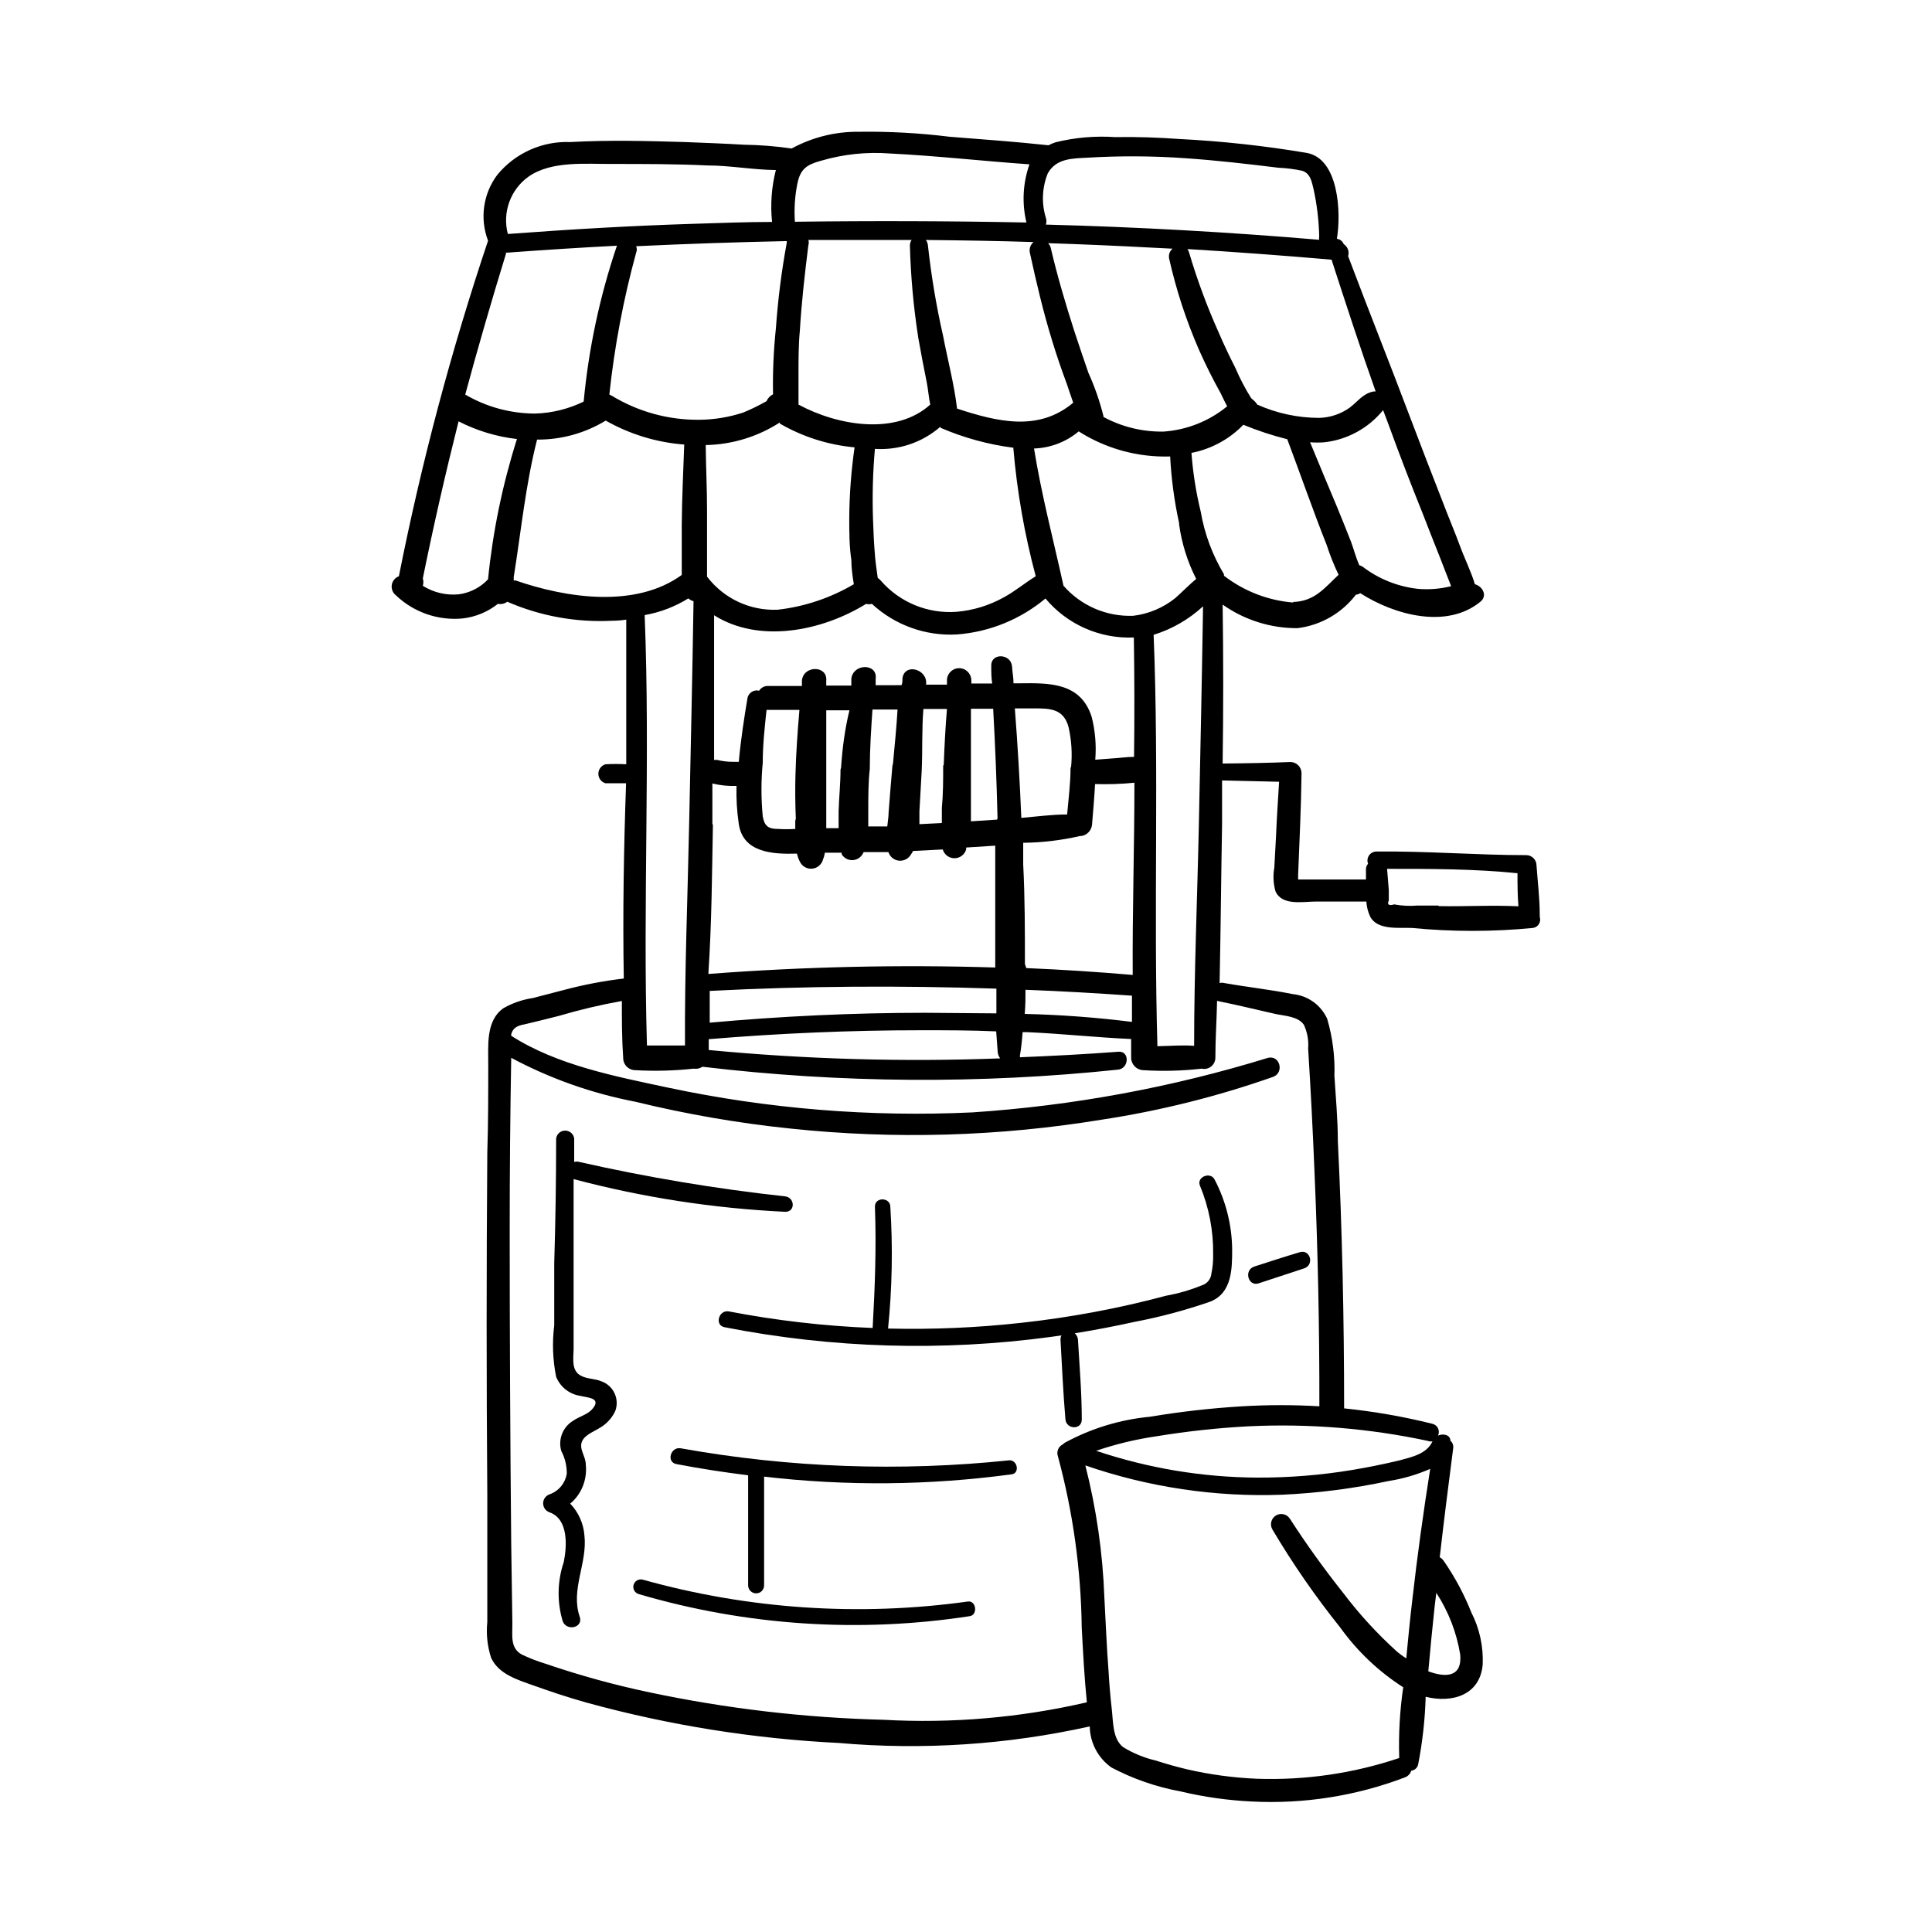 <?xml version="1.0" encoding="UTF-8"?>
<!-- Uploaded to: SVG Find, www.svgrepo.com, Generator: SVG Find Mixer Tools -->
<svg fill="#000000" width="800px" height="800px" version="1.1" viewBox="144 144 512 512" xmlns="http://www.w3.org/2000/svg">
 <g>
  <path d="m481.71 373.9c-0.379 2.094-0.277 4.246 0.305 6.297 1.715 3.93 7.356 2.719 10.781 2.719h13.301c0.078 1.418 0.441 2.805 1.059 4.082 1.965 3.578 7.609 2.769 11.035 2.922h-0.004c10.656 1.031 21.387 1.031 32.043 0 0.66-0.086 1.25-0.461 1.602-1.031 0.352-0.566 0.43-1.262 0.211-1.891 0.027-0.234 0.027-0.473 0-0.707 0-4.332-0.555-8.664-0.855-13v0.004c-0.027-1.465-1.207-2.644-2.668-2.672-13.25 0-26.449-1.109-39.75-0.957h-0.004c-0.781 0-1.516 0.383-1.957 1.027-0.445 0.645-0.543 1.469-0.258 2.199-0.414 0.469-0.613 1.09-0.555 1.711v2.469h-9.371-8.613v-1.059c0.352-9.02 0.805-18.086 0.906-27.105v0.004c0-1.625-1.301-2.945-2.922-2.973-5.996 0.25-11.992 0.352-17.984 0.402 0.203-14.008 0.203-28.047 0-42.117l-0.004-0.004c5.805 4.106 12.746 6.289 19.852 6.25 6.137-0.758 11.711-3.957 15.465-8.867 0.414-0.043 0.812-0.18 1.16-0.402 9.117 5.844 23.023 9.574 31.891 2.215 1.914-1.613 0.453-4.082-1.512-4.586-1.008-3.375-2.672-6.648-3.93-10.078-1.258-3.426-3.125-7.859-4.637-11.84-2.922-7.406-5.742-14.812-8.566-22.219-5.391-14.309-11.082-28.516-16.473-42.824l0.004 0.004c0.375-1.199-0.098-2.5-1.16-3.172-0.293-0.773-0.992-1.316-1.812-1.41 1.16-6.953 0.504-21.262-8.012-22.773-11.152-1.879-22.406-3.109-33.703-3.68-5.691-0.402-11.387-0.605-17.078-0.504h-0.004c-5.277-0.355-10.578 0.102-15.719 1.363-0.66 0.207-1.301 0.477-1.914 0.805-8.715-0.957-17.531-1.562-26.25-2.266h0.004c-7.988-0.988-16.035-1.43-24.082-1.312-6.195-0.062-12.301 1.465-17.734 4.434-4.207-0.613-8.449-0.949-12.699-1.008-5.039-0.301-10.43-0.504-15.668-0.707-10.078-0.301-20.152-0.555-30.23 0l0.004 0.004c-7.469-0.312-14.648 2.894-19.398 8.664-3.777 5.016-4.707 11.617-2.469 17.484-9.77 29.102-17.664 58.805-23.629 88.922-0.992 0.363-1.711 1.234-1.879 2.281s0.242 2.102 1.074 2.754c4.727 4.516 11.176 6.758 17.684 6.148 3.426-0.391 6.672-1.734 9.371-3.879 0.863 0.184 1.766-0.02 2.469-0.555 8.738 3.801 18.242 5.527 27.758 5.039 1.277 0 2.535-0.102 3.777-0.301v38.34l0.004-0.004c-1.832-0.098-3.664-0.098-5.492 0-1.125 0.324-1.902 1.352-1.902 2.519 0 1.172 0.777 2.199 1.902 2.519h5.441c-0.605 17.18-0.906 34.461-0.605 51.742-5.34 0.629-10.625 1.637-15.82 3.023l-8.363 2.168v-0.004c-2.711 0.41-5.324 1.316-7.707 2.672-4.785 3.375-3.981 10.078-4.031 15.113 0 7.707 0 15.469-0.25 23.227-0.234 30.23-0.234 60.457 0 90.688v22.418 11.234c-0.324 3.191 0.02 6.418 1.008 9.473 2.016 4.383 7.055 5.844 11.285 7.356 4.231 1.512 9.32 3.223 14.055 4.535 21.797 5.984 44.18 9.562 66.754 10.68 22.277 1.949 44.727 0.473 66.555-4.383 0.062 4.336 2.195 8.383 5.742 10.883 5.754 3.035 11.938 5.176 18.34 6.348 6.184 1.469 12.492 2.363 18.844 2.668 13.832 0.711 27.66-1.469 40.605-6.398 0.801-0.293 1.414-0.945 1.664-1.762 0.961-0.105 1.73-0.855 1.863-1.812 1.133-5.867 1.793-11.816 1.965-17.785 6.852 1.715 14.41-0.301 15.113-8.566 0.199-4.785-0.84-9.539-3.023-13.805-1.918-4.836-4.387-9.434-7.356-13.703-0.27-0.367-0.613-0.676-1.008-0.906 1.109-9.672 2.316-19.297 3.578-28.969 0.086-0.727-0.199-1.445-0.754-1.914 0-1.562-1.914-1.965-3.273-1.359h-0.004c0.293-0.609 0.293-1.32 0-1.93-0.297-0.605-0.852-1.047-1.512-1.195-7.684-1.91-15.496-3.273-23.375-4.082 0-23.629-0.504-47.258-1.664-70.836 0-5.742-0.555-11.539-0.906-17.281 0.168-5.106-0.477-10.207-1.914-15.113-1.645-3.66-5.125-6.16-9.121-6.551-5.996-1.211-12.09-1.863-18.086-2.922-0.426-0.129-0.883-0.129-1.309 0 0.301-14.105 0.402-28.164 0.656-42.219v-11.488l15.113 0.352c-0.301 4.734-0.605 9.473-0.805 14.207zm43.527 10.078h-5.492l0.004-0.004c-2.102 0.18-4.223 0.078-6.297-0.301-1.41 0.453-1.914 0-1.41-1.008v-2.82l-0.453-5.594c11.488 0 23.125 0 34.562 1.16 0 2.922 0 5.844 0.25 8.766-7.156-0.352-14.258 0.102-21.16-0.051zm-116.83 38.891c0.066 0.586 0.293 1.145 0.652 1.613-25.766 0.973-51.566 0.23-77.234-2.219v-2.871c18.742-1.562 37.586-2.367 56.426-2.367 6.551 0 13.148 0 19.75 0.301 0.152 1.867 0.254 3.731 0.406 5.543zm-102.32-174.02-0.605-0.301c1.355-12.699 3.731-25.27 7.102-37.586 0.23-0.547 0.23-1.164 0-1.711 13.434-0.637 26.734-1.09 39.902-1.359v0.504-0.004c-1.379 7.5-2.336 15.066-2.871 22.672-0.609 5.789-0.863 11.613-0.754 17.434-0.773 0.375-1.383 1.02-1.715 1.812-2 1.137-4.07 2.148-6.195 3.023-3.773 1.238-7.719 1.883-11.691 1.914-8.168 0.07-16.195-2.148-23.172-6.398zm190.84-35.871c3.777 11.637 7.559 23.277 11.637 34.762h-0.555c-2.82 0.555-4.082 2.57-6.246 4.231v0.004c-2.394 1.738-5.258 2.703-8.215 2.769-5.644-0.016-11.223-1.219-16.371-3.527-0.281-0.488-0.66-0.918-1.109-1.258l-0.504-0.453c-1.598-2.559-2.996-5.238-4.184-8.012-1.562-3.074-3.074-6.246-4.434-9.422-3.094-6.902-5.719-14.004-7.859-21.262-0.09-0.285-0.227-0.559-0.402-0.805 12.648 0.758 25.492 1.715 38.238 2.82zm-43.125-0.605h-0.004c1.879 8.402 4.559 16.602 8.012 24.484 1.715 3.828 3.578 7.609 5.644 11.285 0.504 1.008 1.059 2.266 1.762 3.527-4.777 3.93-10.66 6.269-16.828 6.703-5.57 0.105-11.07-1.23-15.969-3.879-0.02-0.086-0.02-0.172 0-0.254-0.98-3.926-2.312-7.754-3.981-11.438-1.242-3.594-2.453-7.172-3.629-10.73-2.367-7.356-4.586-14.812-6.348-22.371v0.004c-0.121-0.477-0.363-0.91-0.707-1.262 9.305 0.301 18.625 0.707 27.961 1.211l5.039 0.25c-0.699 0.555-1.062 1.434-0.957 2.32zm2.672 70.535h-0.004c0.684 5.055 2.215 9.961 4.535 14.508-1.863 1.562-3.578 3.324-5.492 5.039-3.211 2.598-7.086 4.238-11.188 4.734-7.047 0.273-13.84-2.652-18.488-7.957-2.672-12.141-5.844-24.133-7.809-36.375 4.344-0.145 8.512-1.742 11.84-4.535 7.227 4.598 15.672 6.914 24.234 6.648 0.309 5.934 1.098 11.832 2.367 17.633zm-105.8-26.652h-0.004c6.066 3.508 12.82 5.656 19.801 6.297-0.898 6.227-1.371 12.504-1.41 18.793 0 3.68 0 7.356 0.555 11.035 0 2.066 0.301 4.332 0.656 6.449l-0.004-0.004c-6.172 3.637-13.035 5.938-20.152 6.754-7.309 0.332-14.312-2.945-18.742-8.77v-2.719-4.637-10.078c0-5.844-0.301-11.637-0.352-17.434v0.004c6.981-0.129 13.785-2.207 19.648-5.992zm42.57 1.109h-0.004c6.156 2.652 12.652 4.434 19.297 5.289 0.969 11.508 2.961 22.902 5.945 34.059-2.871 1.762-5.492 3.981-8.465 5.594v-0.004c-3.848 2.148-8.105 3.453-12.492 3.832-7.656 0.574-15.133-2.508-20.152-8.316-0.215-0.258-0.469-0.48-0.758-0.652-0.25-1.863-0.555-3.777-0.707-5.594-0.301-3.426-0.453-6.801-0.555-10.078l0.004 0.004c-0.211-6.188-0.043-12.379 0.504-18.543 6.344 0.418 12.598-1.703 17.379-5.894zm-60.457 105.25v-10.984h-0.004c2.094 0.508 4.246 0.727 6.398 0.656-0.094 3.367 0.109 6.742 0.605 10.074 1.109 7.508 8.715 8.062 15.418 7.859 0.191 0.867 0.512 1.699 0.957 2.469 0.68 1.082 1.922 1.668 3.188 1.504 1.266-0.16 2.32-1.043 2.707-2.258 0.254-0.633 0.438-1.293 0.555-1.965h4.434c-0.02 0.133-0.02 0.27 0 0.402 0.578 0.977 1.633 1.574 2.769 1.574 1.137 0 2.191-0.598 2.769-1.574l0.301-0.555h6.551c0.098 0.262 0.215 0.516 0.355 0.754 0.598 0.953 1.645 1.531 2.769 1.531s2.172-0.578 2.769-1.531c0.238-0.34 0.457-0.691 0.656-1.055l7.859-0.402v-0.004c0.398 1.383 1.66 2.332 3.098 2.332s2.703-0.949 3.102-2.332v-0.504l7.707-0.504v4.484 25.543 2.266 0.004c-25.355-0.789-50.734-0.219-76.027 1.711 0.91-13.805 0.961-26.801 1.211-39.801zm94.918-15.113c0 4.133-0.555 8.262-0.906 12.344-4.031 0-8.16 0.555-12.141 0.906-0.402-9.742-0.973-19.414-1.715-29.02h5.039c4.18 0 7.91 0 9.219 5.039l-0.004-0.004c0.766 3.422 0.984 6.941 0.656 10.43zm-19.496 13.703-6.902 0.453v-3.527-11.184-15.113h5.894c0.535 9.57 0.918 19.258 1.156 29.066zm-14.258-14.258c0 3.727 0 7.457-0.352 11.184v3.981l-5.945 0.301v-3.375l0.605-10.781c0.25-5.441 0-10.934 0.453-16.375h6.242c-0.402 4.688-0.656 9.723-0.855 14.762zm-13.453 0c-0.352 4.133-0.707 8.211-1.008 12.344 0 1.258-0.25 2.519-0.352 3.727h-5.039v-4.18c0-3.68 0-7.406 0.402-11.082 0-5.039 0.352-10.48 0.707-15.719h6.648c-0.254 4.531-0.758 9.469-1.211 14.355zm-13.754 1.008c0 3.68-0.402 7.406-0.504 11.082v4.434h-3.273v-3.578-11.184-16.473h6.144c-1.16 4.684-1.867 9.871-2.219 15.164zm-11.992 13.551v2.168c-1.543 0.098-3.094 0.098-4.637 0-2.469 0-3.527-0.754-3.981-3.324v-0.004c-0.453-4.723-0.453-9.48 0-14.207 0-4.684 0.504-9.371 1.008-14.008h8.715c-0.504 5.793-0.906 11.539-1.059 17.332-0.098 3.695-0.066 7.523 0.102 11.488zm60.859 37.938c0-8.766 0-17.582-0.453-26.348v-5.742-0.004c5.086-0.059 10.156-0.664 15.113-1.812h0.402c1.465-0.281 2.57-1.492 2.723-2.973 0.301-3.578 0.605-7.152 0.805-10.781 3.481 0.109 6.965-0.008 10.43-0.355 0 16.977-0.555 33.957-0.453 50.934-9.422-0.805-18.793-1.41-28.215-1.812zm28.918-54.867c-1.863 0-3.777 0.301-5.644 0.402l-4.637 0.352 0.004 0.004c0.316-3.824-0.008-7.672-0.957-11.387-2.922-9.07-11.082-8.969-19.145-8.867h-1.562c0-1.512-0.301-3.023-0.402-4.535-0.352-3.426-5.691-3.578-5.492 0 0 1.512 0 3.074 0.25 4.586h-5.543 0.004c0.027-0.32 0.027-0.641 0-0.957-0.07-1.781-1.57-3.168-3.352-3.098-1.781 0.066-3.168 1.566-3.098 3.348v1.008h-5.543c0.555-4.082-5.644-5.844-6.246-1.715 0 0.605 0 1.258-0.25 1.863l-6.856 0.004v-1.762c0.504-4.082-5.945-4.031-6.449 0v1.863h-6.648v-1.309c0.352-4.133-6.098-4.082-6.449 0v1.41h-9.02c-0.938-0.02-1.82 0.461-2.316 1.258-0.656-0.168-1.348-0.062-1.926 0.289-0.578 0.348-0.992 0.918-1.148 1.574-0.906 5.441-1.812 11.234-2.316 16.977h-1.512v0.004c-1.426 0.008-2.848-0.16-4.231-0.504h-0.805v-38.34c11.688 7.406 28.215 4.434 40.305-3.023h-0.004c0.492 0.152 1.02 0.152 1.512 0 6.121 5.672 14.293 8.602 22.621 8.109 8.594-0.668 16.762-3.996 23.379-9.52 5.777 6.898 14.438 10.719 23.426 10.328 0.168 10.645 0.184 21.191 0.051 31.637zm-26.5-136.53c-0.914 0.672-1.348 1.816-1.109 2.922 1.715 7.859 3.527 15.617 5.894 23.277 1.16 3.828 2.469 7.656 3.879 11.438 0.555 1.613 1.109 3.324 1.715 5.039-9.219 7.758-20.152 5.039-30.781 1.562-0.754-6.449-2.519-13.047-3.727-19.398h-0.004c-1.777-7.848-3.106-15.785-3.981-23.781-0.035-0.547-0.23-1.07-0.555-1.512 9.676 0.102 19.195 0.25 28.668 0.555zm-30.73 25.191c0.707 4.082 1.512 8.16 2.316 12.191 0.352 1.812 0.504 3.879 0.906 5.793-9.02 8.16-24.336 5.691-34.914 0v-8.715c0-2.871 0-7.203 0.352-10.781 0.453-7.609 1.309-15.113 2.266-22.773h0.004c0.133-0.441 0.133-0.918 0-1.359h27.355c-0.32 0.457-0.48 1.004-0.453 1.562 0.219 8.031 0.941 16.039 2.164 23.98zm1.812 179.16c-19.043 0-38.09 0.906-57.031 2.621v-8.414c25.191-1.309 50.383-1.461 75.973-0.605v6.551zm26.652-6.098c9.422 0.352 18.844 0.906 28.215 1.562v6.953l-0.004-0.004c-9.43-1.184-18.914-1.891-28.414-2.113 0.203-2.269 0.203-4.383 0.203-6.5zm34.965 15.113c-1.059-36.426 0.453-72.801-1.008-109.18h-0.004c4.875-1.512 9.352-4.094 13.102-7.555-0.301 19.297-0.707 38.543-1.109 57.785-0.402 19.246-1.258 39.094-1.258 58.695-3.125-0.254-6.449 0.047-9.727 0.098zm35.973-117.74-0.004 0.004c-6.672-0.547-13.039-3.016-18.336-7.106 0.008-0.133 0.008-0.27 0-0.402-3.059-5.078-5.144-10.684-6.148-16.527-1.25-5.129-2.078-10.352-2.469-15.617 5.238-1.02 10.039-3.621 13.754-7.457 3.781 1.555 7.672 2.836 11.637 3.832 3.527 9.371 6.801 18.844 10.48 28.113v-0.004c0.859 2.672 1.906 5.281 3.125 7.812-3.629 3.375-6.297 7.051-12.043 7.203zm34.207-23.879c1.512 3.93 3.074 7.859 4.637 11.789 1.008 2.519 1.914 5.039 3.023 7.758h-0.004c-2.879 0.727-5.859 0.965-8.816 0.707-5.309-0.586-10.359-2.606-14.609-5.844-0.273-0.195-0.582-0.332-0.906-0.402-0.906-2.016-1.512-4.383-2.168-6.144-1.258-3.176-2.519-6.398-3.828-9.523-2.367-5.644-4.734-11.285-7.055-16.93 1.273 0.102 2.555 0.102 3.828 0 6.09-0.695 11.664-3.754 15.52-8.516 0.555 1.41 1.059 2.82 1.613 4.281 2.754 7.559 5.676 15.168 8.766 22.824zm-62.727-93.859c8.211 0.555 16.426 1.512 24.637 2.519 2.117 0.09 4.227 0.359 6.297 0.805 2.117 0.707 2.469 2.719 2.973 4.785v0.004c0.91 4.137 1.418 8.355 1.512 12.594-0.066 0.297-0.066 0.609 0 0.906-24.047-2.047-48.195-3.391-72.445-4.031 0.211-0.586 0.211-1.227 0-1.812-1.176-3.856-1-7.996 0.504-11.738 2.215-4.031 6.602-3.981 10.629-4.18v-0.004c8.625-0.516 17.277-0.465 25.895 0.152zm-78.34-1.258c12.344 0.605 24.637 2.016 36.98 2.871h-0.004c-1.754 4.953-2.031 10.309-0.805 15.414-20.422-0.402-40.875-0.469-61.363-0.199-0.227-3.375-0.008-6.762 0.656-10.078 0.805-3.93 2.469-5.039 6.297-6.098v0.004c5.914-1.734 12.09-2.383 18.238-1.914zm-95.727 6.094c6.144-4.231 15.113-3.273 22.32-3.324 8.363 0 16.777 0 25.191 0.402 5.793 0 11.992 1.16 17.984 1.211-1.145 4.488-1.484 9.145-1.008 13.754-7.004 0-14.008 0.301-21.059 0.504-16.223 0.504-32.496 1.461-48.719 2.672l-0.25-0.004c-1.492-5.731 0.711-11.785 5.539-15.215zm-6.098 20.152h0.004c0.266 0.051 0.539 0.051 0.805 0 9.574-0.707 19.094-1.309 28.668-1.812-4.539 13.379-7.496 27.246-8.816 41.312-4.008 1.957-8.391 3.039-12.848 3.172-6.519-0.004-12.918-1.742-18.539-5.035 3.356-12.395 6.969-24.871 10.832-37.434zm-12.543 90.586c-3.305 0.297-6.613-0.5-9.422-2.266 0.195-0.641 0.195-1.324 0-1.965 2.82-13.906 5.996-27.809 9.473-41.613v-0.004c4.832 2.477 10.074 4.062 15.469 4.688-3.836 12.094-6.402 24.555-7.66 37.18-2.074 2.203-4.856 3.613-7.859 3.981zm15.113-3.68h-0.453c0.027-0.281 0.027-0.57 0-0.855 1.965-12.191 3.125-24.434 6.195-36.477h0.004c6.414 0.047 12.711-1.699 18.188-5.035 6.383 3.621 13.488 5.789 20.805 6.348-0.25 7.106-0.605 14.207-0.656 21.363v11.586 1.613c-12.238 8.863-30.477 6.144-44.031 1.457zm45.797 4.734v0.004c0.406 0.359 0.891 0.617 1.41 0.754-0.301 19.648-0.754 39.297-1.16 58.895-0.402 19.598-1.211 39.246-1.109 58.844h-10.078c-1.109-38.039 0.906-76.023-0.605-114.06l0.008 0.004c4.109-0.73 8.039-2.234 11.586-4.434zm150.69 312.82c-6.262-0.262-12.484-1.105-18.59-2.519-2.719-0.656-5.441-1.41-8.062-2.266v-0.004c-3.094-0.715-6.055-1.922-8.766-3.574-2.82-2.215-2.621-6.551-3.023-10.078s-0.656-6.602-0.855-10.078c-0.504-6.5-0.754-13.047-1.109-19.547-0.434-11.801-2.121-23.52-5.039-34.965 16.77 5.793 34.469 8.426 52.195 7.762 9.473-0.426 18.891-1.641 28.164-3.629 3.801-0.594 7.512-1.676 11.031-3.223-1.812 11.488-3.426 23.074-4.734 34.66-0.605 5.039-1.109 10.379-1.613 15.566-0.848-0.527-1.656-1.113-2.418-1.762-5.211-4.699-9.965-9.879-14.207-15.469-5.039-6.348-9.773-12.898-14.156-19.699v0.004c-0.766-1.297-2.434-1.723-3.731-0.961-1.293 0.766-1.719 2.438-0.957 3.731 5.379 9.074 11.391 17.762 17.988 25.996 4.508 6.281 10.168 11.648 16.676 15.82-0.906 6.203-1.258 12.477-1.059 18.742-12.145 4.082-24.93 5.941-37.734 5.492zm53.906-32.852c0.504 6.047-3.93 6.047-8.465 4.383 0.504-5.691 1.059-11.387 1.664-17.027l0.453-3.777c3.242 4.969 5.406 10.562 6.348 16.422zm-7.356-56.578c-1.461 3.324-5.492 4.18-8.664 5.039-4.18 1.008-8.414 1.863-12.645 2.57h-0.004c-8.324 1.375-16.75 2.051-25.188 2.016-14.496-0.082-28.887-2.481-42.625-7.106 5.164-1.762 10.477-3.043 15.871-3.828 8.156-1.344 16.383-2.234 24.637-2.668 15.902-0.754 31.84 0.547 47.41 3.879 0.383 0.152 0.805 0.188 1.207 0.098zm-56.477-116.58c5.039 1.008 10.078 2.266 14.812 3.324 2.519 0.555 6.047 0.605 7.609 2.922h-0.004c0.898 1.973 1.281 4.137 1.109 6.297 0.672 10.715 1.227 21.445 1.664 32.195 0.906 20.859 1.344 41.715 1.309 62.574v-0.004c-6.812-0.402-13.641-0.402-20.453 0-8.207 0.496-16.379 1.422-24.484 2.773-7.875 0.75-15.516 3.082-22.473 6.852-0.207 0.121-0.391 0.273-0.555 0.453-1.207 0.57-1.777 1.973-1.309 3.223 3.992 14.793 6.106 30.023 6.297 45.344 0.352 6.648 0.707 13.25 1.359 19.801-17.641 4.082-35.773 5.644-53.855 4.633-20.836-0.523-41.578-2.949-61.969-7.254-9.316-1.957-18.5-4.481-27.508-7.559-2.191-0.664-4.328-1.488-6.398-2.469-3.176-1.762-2.469-5.039-2.519-8.516l-0.301-20.859c-0.27-27.84-0.402-55.648-0.402-83.426 0-15.047 0.133-30.16 0.402-45.344 10.316 5.512 21.41 9.434 32.898 11.637 13.508 3.297 27.227 5.672 41.059 7.106 27.523 2.918 55.316 2.121 82.625-2.367 15.438-2.352 30.617-6.148 45.344-11.336 2.973-1.109 1.812-5.793-1.359-5.039-25.465 7.844-51.758 12.695-78.344 14.461-27.039 1.273-54.129-0.93-80.609-6.551-13.906-2.973-29.473-5.945-41.613-13.754v-0.402c0.605-2.168 2.266-2.367 4.133-2.769 2.871-0.656 5.691-1.41 8.566-2.117h-0.004c5.465-1.613 11.016-2.926 16.625-3.93 0 5.039 0 10.078 0.352 15.113 0 0.855 0.34 1.676 0.945 2.281 0.605 0.602 1.426 0.941 2.281 0.941 5.141 0.297 10.297 0.16 15.414-0.402 0.828 0.141 1.672-0.039 2.371-0.504 36.582 4.359 73.539 4.613 110.18 0.758 2.922-0.352 3.074-5.039 0-4.734-8.715 0.656-17.383 1.109-26.047 1.461v-0.504c0.352-2.016 0.555-4.082 0.707-6.144h1.309c9.168 0.402 18.289 1.41 27.457 1.812v5.039-0.004c0.051 1.758 1.465 3.172 3.223 3.223 5.156 0.32 10.332 0.188 15.469-0.402 0.875 0.199 1.793-0.012 2.5-0.566 0.703-0.559 1.117-1.406 1.125-2.305 0-5.039 0.352-10.078 0.453-15.113z"/>
  <path d="m303.42 510.08c-1.715-0.754-3.777-0.605-5.391-1.461-2.672-1.309-2.066-4.535-2.016-7.106v-18.086-26.953c18.348 4.867 37.164 7.769 56.125 8.664 2.672 0 2.519-3.727 0-4.082-18.344-2.004-36.562-5.047-54.562-9.117-0.457-0.152-0.953-0.152-1.41 0v-6.246c-0.172-1.191-1.191-2.07-2.394-2.07-1.199 0-2.219 0.879-2.391 2.07 0 10.984-0.168 22-0.504 33.051v16.473c-0.566 4.547-0.398 9.16 0.504 13.652 1.082 2.68 3.492 4.594 6.348 5.039 1.965 0.504 5.945 0.504 3.125 3.629-1.211 1.359-3.527 1.914-5.039 3.023v-0.004c-2.695 1.664-3.953 4.918-3.074 7.961 0.977 1.848 1.48 3.906 1.461 5.996-0.391 2.523-2.129 4.633-4.535 5.492-1.035 0.34-1.73 1.305-1.73 2.391 0 1.09 0.695 2.055 1.73 2.394 5.039 1.812 4.586 9.02 3.727 13.199-1.715 5.086-1.805 10.582-0.25 15.719 1.109 2.672 5.492 1.613 4.484-1.258-2.469-7.152 2.066-14.207 1.258-21.461v-0.004c-0.227-3.191-1.562-6.203-3.777-8.512 1.504-1.25 2.668-2.863 3.375-4.688 0.699-1.793 0.957-3.727 0.758-5.641 0-2.215-1.863-4.133-1.008-6.144 0.855-2.016 3.828-2.82 5.742-4.281v-0.004c1.316-0.988 2.371-2.285 3.074-3.777 0.566-1.523 0.504-3.211-0.18-4.688-0.68-1.477-1.922-2.617-3.449-3.172z"/>
  <path d="m465.85 456.53c-1.109-2.066-4.734-0.656-3.879 1.613v-0.004c2.414 5.793 3.617 12.016 3.523 18.289 0.043 1.691-0.109 3.383-0.453 5.039-0.121 1.484-1.141 2.742-2.566 3.172-3.019 1.234-6.164 2.148-9.371 2.723-12.629 3.379-25.496 5.789-38.492 7.203-11.707 1.297-23.492 1.801-35.266 1.512 1.082-10.711 1.285-21.496 0.602-32.242 0-2.621-4.18-2.672-4.082 0 0.402 10.73 0 21.363-0.605 32.094h0.004c-12.789-0.508-25.52-1.973-38.09-4.387-2.719-0.504-3.879 3.68-1.16 4.18l0.004 0.004c28.48 5.586 57.688 6.453 86.453 2.57l2.82-0.402c-0.172 0.359-0.258 0.758-0.25 1.156 0.402 7.055 0.707 14.055 1.309 21.109 0.25 2.719 4.383 2.82 4.332 0 0-7.055-0.605-14.105-1.008-21.109-0.043-0.664-0.352-1.281-0.855-1.711 5.289-0.855 10.578-1.863 15.82-3.023 6.84-1.301 13.574-3.102 20.152-5.391 5.742-2.32 5.742-8.766 5.742-13.855-0.07-6.465-1.676-12.82-4.684-18.539z"/>
  <path d="m411.54 530.99c-29.039 3.047-58.367 1.98-87.109-3.172-2.719-0.504-3.93 3.68-1.16 4.18 6.297 1.211 12.594 2.168 18.992 2.973v29.172h0.004c0 1.168 0.949 2.113 2.117 2.113 1.168 0 2.113-0.945 2.113-2.113v-28.816-0.004c21.773 2.535 43.777 2.332 65.496-0.602 2.269-0.152 1.766-3.731-0.453-3.731z"/>
  <path d="m400.5 568.42c-28.812 4.012-58.141 2.039-86.152-5.793-1.059-0.293-2.152 0.328-2.445 1.387-0.289 1.055 0.328 2.148 1.387 2.441 28.457 8.355 58.402 10.352 87.715 5.844 2.164-0.352 1.711-4.18-0.504-3.879z"/>
  <path d="m477.59 484.09 12.09-3.981c2.672-0.957 1.562-5.039-1.16-4.281-4.082 1.211-8.113 2.519-12.141 3.828-2.82 0.957-1.609 5.391 1.211 4.434z"/>
 </g>
</svg>